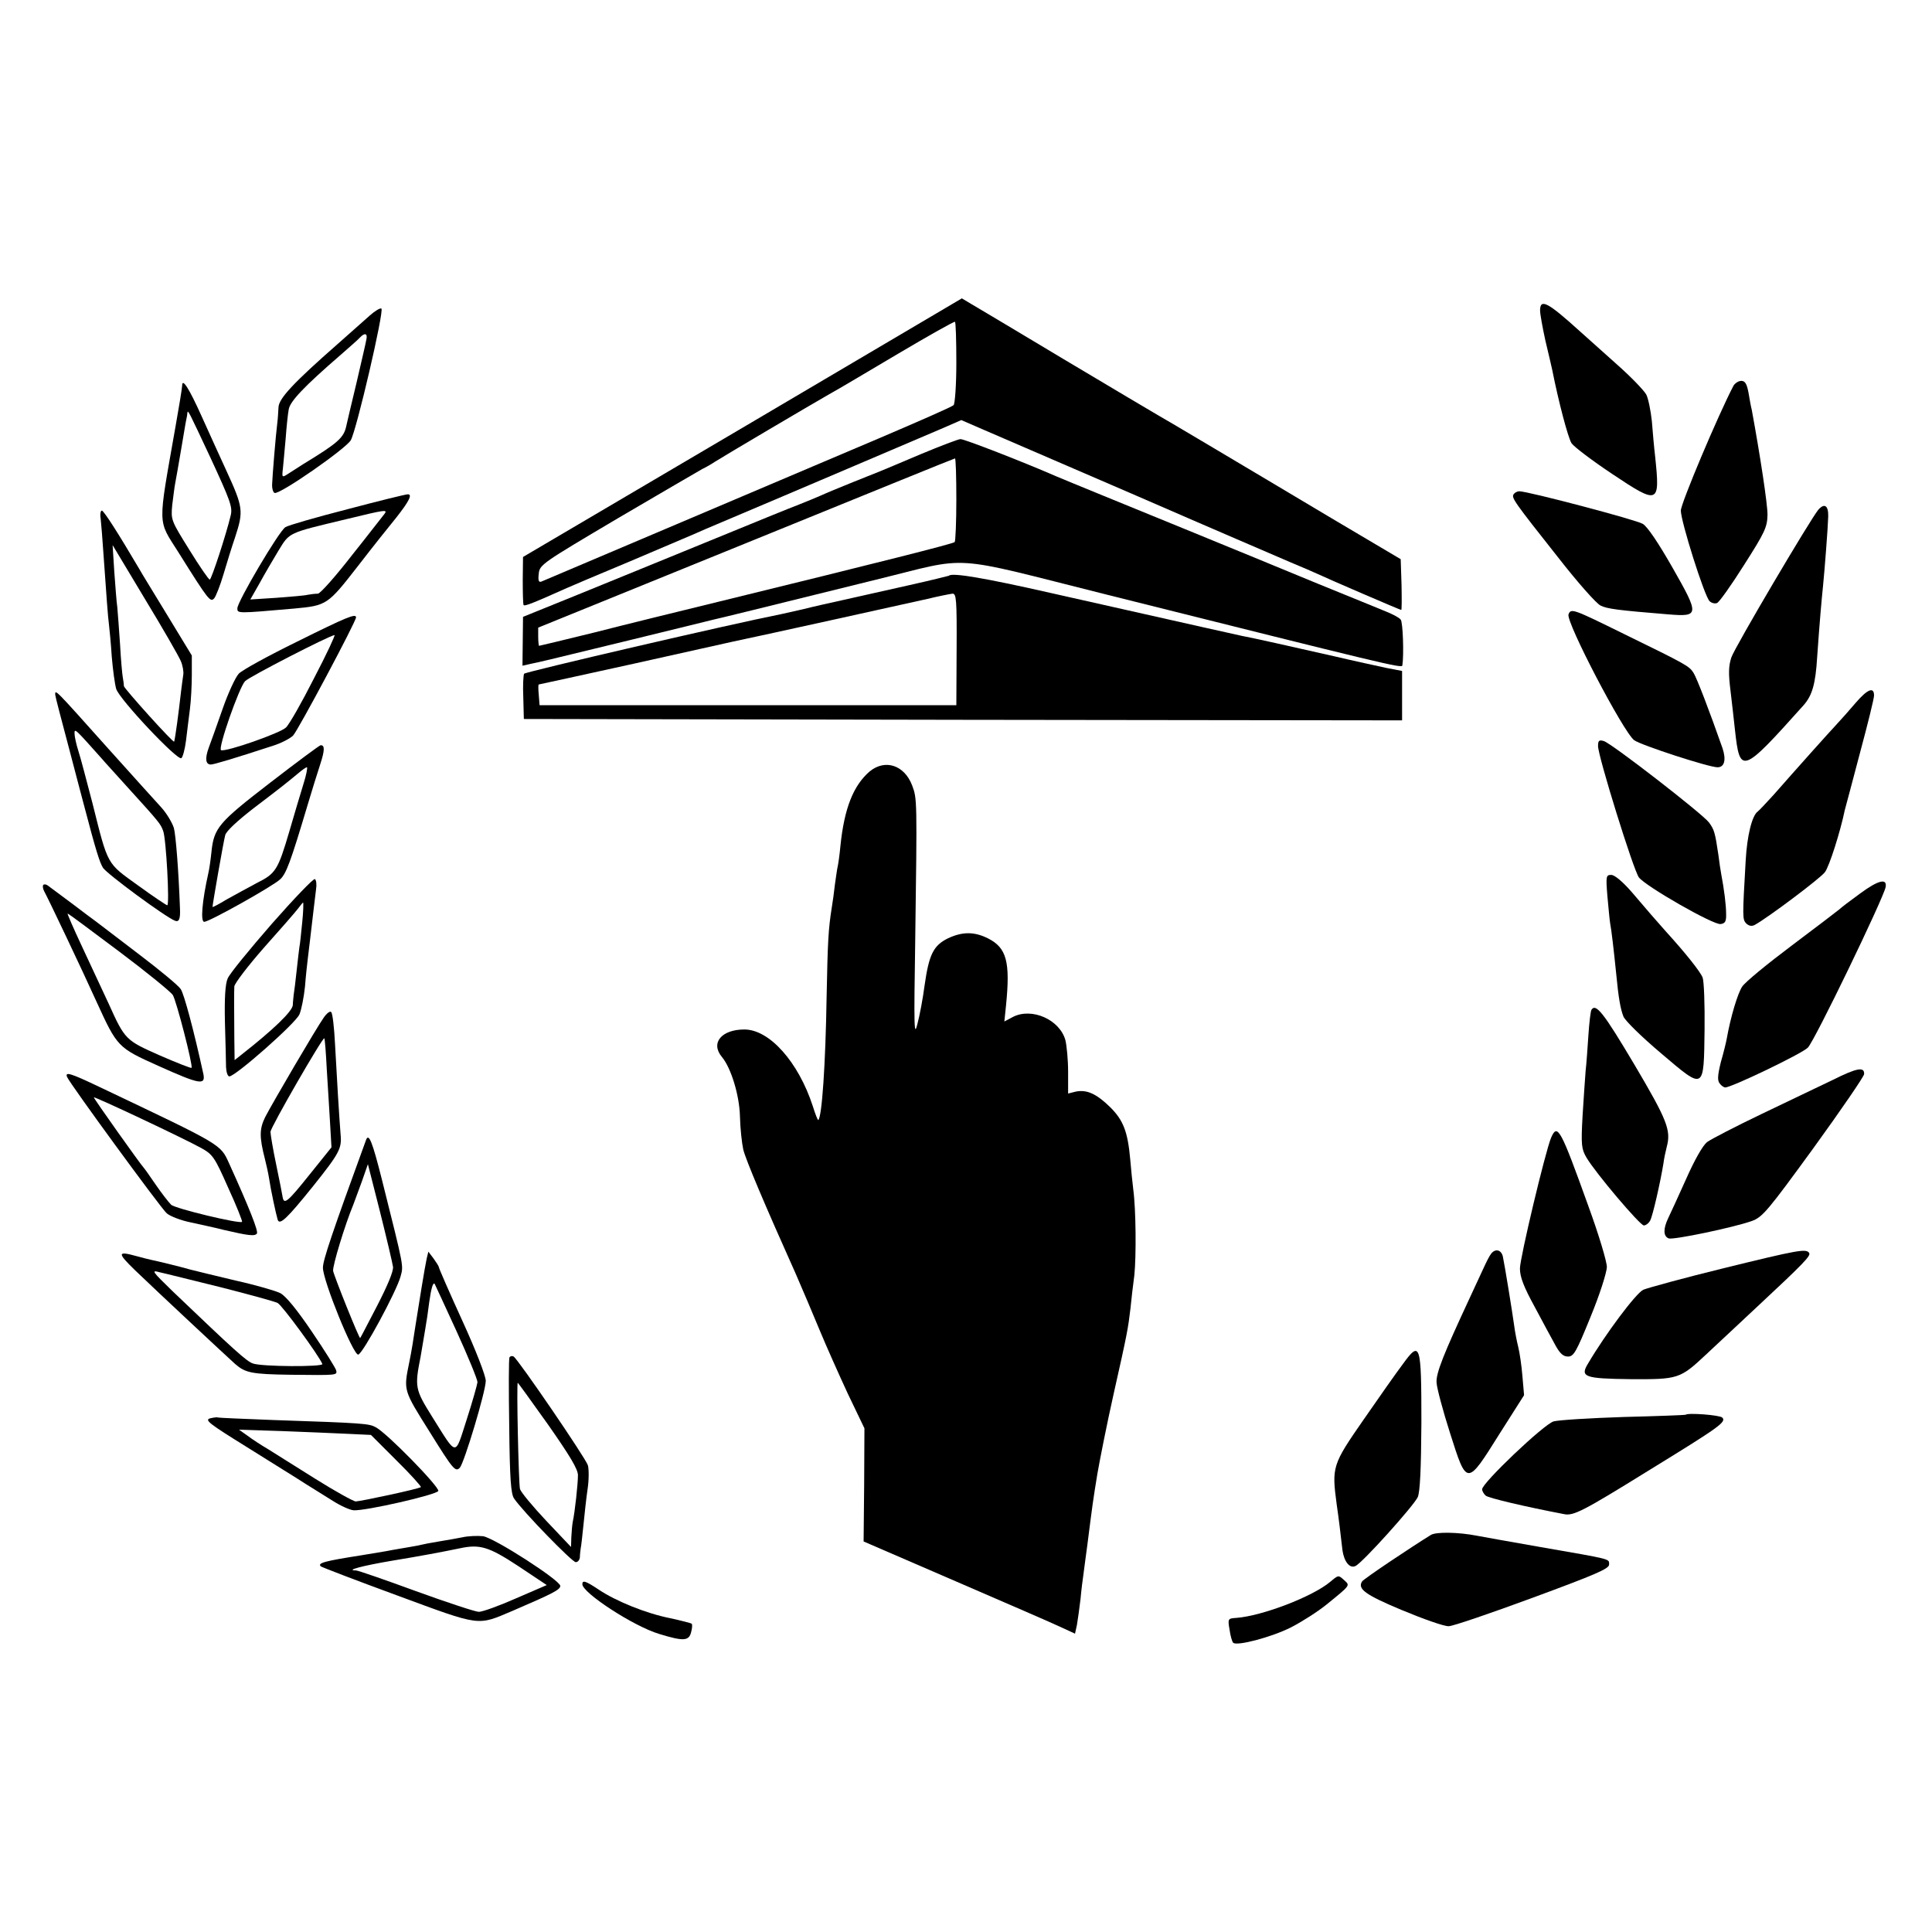 <?xml version="1.0" standalone="no"?>
<!DOCTYPE svg PUBLIC "-//W3C//DTD SVG 20010904//EN"
 "http://www.w3.org/TR/2001/REC-SVG-20010904/DTD/svg10.dtd">
<svg version="1.0" xmlns="http://www.w3.org/2000/svg"
 width="700pt" height="700pt" viewBox="0 0 700 700"
 preserveAspectRatio="xMidYMid meet">
<g transform="translate(0,700) scale(0.1,-0.1)"
fill="#000000" stroke="none">
<path d="M2690 5450 l-795 -468 -1 -83 c0 -46 1 -87 3 -91 3 -6 37 8 158 62
11 5 112 48 225 95 113 48 219 93 235 100 17 8 62 27 100 43 244 103 750 319
804 342 l64 28 76 -33 c42 -18 292 -126 556 -240 264 -115 516 -223 560 -242
44 -18 89 -38 100 -43 38 -18 298 -130 302 -130 2 0 2 41 1 92 l-3 92 -250
148 c-137 82 -331 197 -430 256 -99 59 -189 112 -200 118 -11 6 -162 96 -335
199 -173 104 -328 196 -345 206 l-30 18 -795 -469z m775 236 c0 -82 -5 -149
-10 -154 -6 -6 -127 -59 -270 -120 -143 -61 -474 -201 -735 -312 -261 -111
-481 -204 -488 -207 -10 -4 -13 3 -10 28 3 33 11 38 288 202 157 92 294 172
305 178 11 5 32 17 47 27 33 21 343 204 413 244 28 15 140 82 250 147 110 65
202 117 205 115 3 -1 5 -68 5 -148z"/>
<path d="M5580 5875 c0 -13 9 -62 19 -108 11 -45 22 -94 25 -107 23 -116 57
-245 70 -266 9 -13 75 -63 147 -111 169 -113 174 -110 156 62 -4 33 -9 91 -12
129 -4 38 -13 82 -20 96 -8 15 -56 65 -107 110 -51 46 -111 99 -133 119 -117
106 -145 121 -145 76z"/>
<path d="M1340 5857 c-20 -18 -71 -63 -115 -102 -162 -142 -215 -199 -216
-231 -1 -16 -2 -40 -4 -54 -6 -47 -18 -195 -19 -224 -1 -16 4 -31 9 -32 18 -7
258 160 276 191 21 37 121 467 111 477 -4 3 -23 -8 -42 -25z m-13 -89 c-2 -13
-19 -84 -36 -158 -18 -74 -34 -143 -36 -152 -9 -44 -29 -62 -157 -140 -16 -10
-39 -25 -53 -34 -23 -15 -24 -15 -20 18 2 18 6 67 10 109 3 42 8 89 11 105 4
29 55 83 188 198 32 28 64 56 70 63 18 19 29 15 23 -9z"/>
<path d="M6281 5603 c-56 -107 -191 -427 -191 -453 0 -39 85 -309 104 -328 7
-7 19 -10 27 -7 8 3 52 65 98 138 76 119 84 137 85 182 0 40 -26 211 -57 380
-3 11 -8 39 -12 63 -6 31 -12 42 -26 42 -10 0 -22 -8 -28 -17z"/>
<path d="M660 5603 c0 -8 -12 -81 -24 -148 -65 -370 -66 -335 11 -457 109
-174 115 -181 129 -166 6 7 22 47 34 88 12 41 31 102 42 134 31 95 29 108 -32
241 -20 44 -61 133 -90 198 -45 100 -70 139 -70 110z m101 -258 c74 -160 82
-182 75 -212 -16 -68 -70 -233 -76 -233 -4 0 -37 48 -74 108 -66 106 -67 108
-62 162 4 30 8 66 11 80 3 14 12 68 21 120 9 52 17 102 19 110 2 8 4 20 4 25
2 11 5 4 82 -160z"/>
<path d="M3335 5354 c-71 -30 -137 -58 -145 -61 -8 -3 -53 -21 -100 -40 -47
-19 -98 -40 -115 -48 -16 -7 -52 -22 -80 -33 -27 -10 -174 -70 -325 -132 -151
-62 -365 -149 -475 -194 l-200 -81 -1 -89 -1 -88 31 7 c43 9 30 6 351 84 159
39 299 73 310 76 19 4 158 38 590 145 348 85 251 92 833 -54 1019 -255 1071
-268 1073 -257 6 39 2 157 -6 166 -5 7 -28 19 -50 28 -22 9 -134 55 -250 102
-307 127 -631 259 -785 322 -74 30 -148 61 -165 68 -119 52 -333 135 -345 134
-8 0 -73 -25 -145 -55z m130 -163 c0 -82 -3 -152 -6 -155 -5 -6 -279 -75 -859
-217 -135 -33 -335 -82 -444 -110 -110 -27 -201 -49 -203 -49 -1 0 -3 15 -3
33 l0 33 753 306 c413 168 754 307 757 307 3 1 5 -66 5 -148z"/>
<path d="M5484 5209 c-8 -13 1 -26 164 -232 68 -87 136 -164 151 -171 24 -12
62 -17 246 -32 112 -9 113 -3 15 169 -52 91 -91 149 -108 159 -25 15 -416 118
-447 118 -8 0 -17 -5 -21 -11z"/>
<path d="M1259 5155 c-113 -29 -214 -58 -225 -65 -23 -14 -174 -270 -174 -294
0 -19 -1 -19 205 -1 119 11 122 13 231 153 54 70 117 149 140 177 45 57 60 85
41 84 -7 0 -105 -24 -218 -54z m134 -17 c-6 -7 -58 -75 -118 -150 -59 -76
-114 -138 -123 -139 -10 0 -26 -2 -37 -4 -11 -3 -62 -7 -114 -11 l-94 -6 33
58 c18 33 49 86 69 119 41 67 33 63 246 114 140 34 151 36 138 19z"/>
<path d="M6588 5153 c-29 -35 -302 -497 -315 -535 -10 -31 -11 -57 -3 -121 5
-45 13 -109 16 -141 18 -163 25 -161 248 88 32 36 44 77 50 176 9 129 16 207
21 255 6 59 18 215 19 254 1 40 -14 49 -36 24z"/>
<path d="M365 5118 c2 -18 6 -69 9 -113 12 -169 17 -241 21 -270 2 -16 7 -68
10 -115 4 -47 11 -99 16 -116 11 -37 221 -260 236 -251 5 3 13 32 17 64 4 32
10 83 14 113 4 30 7 87 7 125 l0 70 -90 148 c-49 81 -95 155 -100 165 -76 129
-129 212 -136 212 -5 0 -7 -15 -4 -32z m290 -513 c7 -16 11 -39 9 -50 -2 -11
-5 -38 -8 -60 -9 -80 -21 -169 -25 -182 -2 -7 -181 192 -182 201 0 6 -2 20 -4
31 -2 10 -7 64 -10 120 -4 55 -8 116 -10 135 -3 19 -7 78 -11 130 l-6 95 117
-195 c65 -107 123 -208 130 -225z"/>
<path d="M3438 4914 c-2 -1 -67 -17 -143 -34 -156 -35 -143 -32 -245 -55 -41
-9 -104 -23 -139 -32 -36 -8 -72 -16 -80 -18 -178 -35 -927 -209 -932 -216 -3
-5 -5 -44 -3 -87 l2 -77 1591 -3 1591 -2 0 89 0 90 -57 11 c-32 7 -116 25
-188 42 -159 36 -301 68 -335 74 -24 5 -95 21 -695 156 -238 54 -356 74 -367
62z m28 -266 l-1 -203 -755 0 -755 0 -3 38 c-2 20 -2 37 0 37 2 0 156 34 343
75 186 42 348 77 359 80 83 17 630 138 706 155 41 10 82 18 91 19 14 1 16 -22
15 -201z"/>
<path d="M5683 4774 c-10 -27 199 -427 238 -456 25 -18 270 -98 302 -98 25 0
32 27 18 69 -48 137 -93 254 -105 273 -16 25 -25 30 -252 141 -185 91 -192 94
-201 71z"/>
<path d="M1076 4675 c-104 -51 -199 -103 -211 -116 -12 -13 -39 -71 -59 -129
-20 -58 -43 -121 -50 -140 -14 -39 -11 -60 8 -60 10 0 78 20 225 68 29 9 62
26 73 37 18 19 227 411 228 428 0 15 -31 3 -214 -88z m62 -132 c-44 -87 -90
-168 -102 -179 -20 -20 -217 -89 -235 -82 -13 4 66 229 87 250 15 16 305 165
324 167 4 1 -29 -70 -74 -156z"/>
<path d="M6723 4453 c-23 -27 -54 -62 -70 -79 -29 -31 -140 -155 -227 -254
-27 -30 -53 -57 -57 -60 -21 -14 -39 -88 -44 -177 -12 -208 -12 -214 2 -229
10 -9 20 -11 31 -5 46 25 238 169 254 191 16 21 56 147 72 225 3 11 28 104 55
207 28 104 51 197 51 208 0 33 -24 23 -67 -27z"/>
<path d="M200 4483 c0 -5 23 -93 51 -198 27 -104 52 -197 54 -205 43 -164 56
-204 68 -224 15 -23 227 -179 261 -192 15 -6 20 7 18 46 -5 138 -15 263 -22
290 -6 19 -26 53 -46 75 -20 22 -107 118 -193 214 -194 217 -191 214 -191 194z
m170 -233 c8 -10 49 -54 90 -100 119 -131 121 -134 131 -160 11 -27 24 -270
15 -270 -3 0 -51 32 -106 72 -114 82 -108 70 -165 298 -21 80 -43 165 -51 189
-8 25 -14 53 -14 64 0 19 2 17 100 -93z"/>
<path d="M5790 4297 c0 -37 128 -449 148 -476 24 -32 270 -173 296 -169 17 2
21 10 20 38 0 31 -7 87 -18 145 -2 11 -7 42 -10 68 -12 81 -15 91 -34 117 -23
31 -352 286 -381 295 -17 5 -21 2 -21 -18z"/>
<path d="M980 4165 c-188 -145 -205 -164 -214 -253 -3 -29 -8 -63 -11 -75 -23
-103 -29 -177 -15 -177 18 0 247 128 275 154 22 20 38 63 100 271 15 50 35
115 45 145 17 52 17 70 2 70 -4 0 -86 -61 -182 -135z m119 -7 c-11 -35 -33
-110 -50 -168 -42 -143 -50 -155 -118 -189 -32 -17 -81 -44 -110 -60 -28 -17
-51 -29 -51 -27 0 9 40 239 46 260 3 14 44 52 102 97 104 79 120 92 161 126
14 12 29 23 33 23 3 0 -2 -28 -13 -62z"/>
<path d="M3151 4205 c-59 -51 -92 -133 -106 -270 -3 -33 -8 -67 -10 -75 -2 -8
-6 -37 -10 -65 -3 -27 -8 -64 -11 -81 -13 -82 -15 -124 -19 -324 -4 -250 -17
-435 -30 -448 -2 -2 -11 21 -20 50 -52 160 -157 278 -248 278 -83 0 -124 -49
-81 -100 33 -40 63 -138 65 -215 1 -44 7 -97 12 -120 9 -37 77 -198 190 -450
24 -55 63 -147 87 -205 24 -58 70 -161 102 -230 l60 -125 -1 -205 -2 -205 333
-144 c183 -79 356 -154 383 -167 l50 -23 7 32 c3 18 9 60 13 94 3 34 8 72 10
85 2 13 8 64 15 113 19 149 20 157 36 255 9 52 35 183 59 290 50 222 52 235
61 310 3 30 9 84 14 120 7 69 6 237 -4 311 -3 24 -8 73 -11 109 -9 100 -25
141 -72 188 -50 49 -85 65 -125 57 l-28 -7 0 79 c0 43 -5 95 -10 115 -21 74
-121 118 -189 84 l-32 -17 6 58 c16 159 2 209 -65 243 -50 25 -93 25 -146 0
-52 -26 -68 -58 -84 -170 -6 -47 -18 -110 -26 -140 -12 -49 -13 -17 -8 300 7
514 7 516 -11 564 -28 74 -98 97 -154 51z"/>
<path d="M5824 3752 c4 -43 8 -87 10 -98 4 -19 13 -95 22 -184 8 -84 15 -125
26 -153 6 -15 65 -73 136 -133 159 -135 155 -137 158 87 1 89 -2 173 -7 187
-8 21 -62 89 -134 168 -25 28 -74 84 -123 142 -33 38 -62 62 -74 62 -19 0 -20
-4 -14 -78z"/>
<path d="M985 3653 c-81 -93 -153 -181 -160 -198 -9 -20 -12 -72 -10 -160 2
-71 4 -145 4 -162 1 -18 6 -33 12 -33 22 0 242 194 254 225 7 16 16 62 20 100
3 39 8 84 10 100 2 17 6 50 9 75 12 100 17 147 21 177 3 18 1 34 -4 38 -5 3
-75 -70 -156 -162z m110 5 c-4 -40 -8 -80 -10 -88 -1 -8 -6 -46 -10 -85 -4
-38 -9 -79 -11 -90 -1 -11 -3 -27 -3 -36 -1 -23 -71 -90 -187 -181 l-24 -19
-1 78 c-1 119 -1 166 0 189 1 11 49 74 107 140 58 65 114 129 123 141 9 12 18
23 19 23 2 0 1 -33 -3 -72z"/>
<path d="M6740 3763 c-36 -26 -70 -52 -76 -58 -6 -5 -83 -64 -171 -130 -88
-66 -170 -133 -181 -150 -16 -25 -41 -106 -56 -190 -2 -11 -11 -49 -21 -83
-12 -49 -13 -67 -4 -78 6 -8 15 -14 20 -14 23 0 277 122 299 144 24 23 275
543 282 582 6 33 -27 25 -92 -23z"/>
<path d="M157 3794 c-3 -3 -2 -14 3 -23 13 -23 139 -288 190 -401 75 -164 77
-166 224 -232 149 -67 171 -71 163 -30 -35 160 -70 290 -82 308 -8 13 -76 69
-151 126 -75 57 -143 109 -152 116 -10 7 -51 38 -92 69 -41 30 -80 60 -86 64
-6 5 -14 6 -17 3z m274 -241 c100 -75 187 -146 195 -158 13 -20 74 -257 68
-264 -2 -2 -53 18 -115 45 -124 55 -126 56 -186 189 -23 50 -67 143 -97 208
-30 64 -53 117 -51 117 3 0 86 -62 186 -137z"/>
<path d="M5766 3341 c-3 -5 -8 -47 -11 -93 -3 -45 -7 -103 -10 -128 -2 -25 -7
-98 -11 -162 -6 -107 -4 -121 14 -152 33 -56 194 -246 208 -246 7 0 18 8 23
18 9 16 37 139 48 207 2 17 8 44 12 60 16 60 2 96 -118 299 -110 185 -139 223
-155 197z"/>
<path d="M1173 3313 c-27 -38 -185 -308 -212 -360 -21 -43 -22 -71 -1 -153 5
-19 12 -51 15 -70 6 -41 25 -129 31 -149 7 -22 34 4 129 122 95 119 104 136
99 187 -5 62 -14 212 -20 325 -3 61 -9 114 -14 118 -4 5 -16 -4 -27 -20z m11
-188 c4 -60 9 -149 12 -196 l5 -86 -82 -102 c-77 -96 -90 -107 -95 -78 -1 7
-11 59 -23 116 -12 57 -21 111 -21 120 0 16 190 345 195 339 2 -2 6 -52 9
-113z"/>
<path d="M6640 3087 c-47 -22 -162 -78 -257 -123 -94 -45 -183 -91 -198 -102
-16 -13 -45 -64 -76 -134 -28 -62 -57 -126 -65 -142 -18 -38 -18 -65 2 -73 17
-6 233 39 301 63 39 14 58 37 224 265 100 138 182 258 183 267 2 28 -26 23
-114 -21z"/>
<path d="M243 3098 c9 -23 338 -473 361 -494 13 -11 52 -26 87 -33 35 -8 89
-19 119 -27 90 -21 114 -24 121 -13 5 9 -27 91 -101 254 -32 70 -22 64 -468
276 -107 51 -127 57 -119 37z m487 -258 c41 -23 48 -33 97 -144 30 -65 52
-121 50 -123 -9 -8 -242 48 -257 62 -9 9 -34 41 -56 73 -21 31 -41 59 -44 62
-10 10 -180 249 -180 254 0 5 323 -147 390 -184z"/>
<path d="M5620 2878 c-21 -50 -113 -436 -113 -474 0 -31 14 -67 54 -140 29
-55 63 -117 75 -139 16 -29 28 -40 45 -40 21 0 30 16 82 144 33 80 58 159 59
180 0 20 -29 117 -67 221 -101 281 -112 301 -135 248z"/>
<path d="M1326 2869 c-123 -337 -156 -435 -156 -462 0 -47 110 -318 128 -315
17 4 137 226 153 282 11 42 15 24 -67 351 -35 139 -48 172 -58 144z m98 -459
c2 -16 -20 -68 -57 -140 -33 -63 -60 -116 -62 -118 -3 -4 -93 220 -98 243 -3
17 43 168 73 240 4 11 18 49 31 84 l22 63 44 -173 c24 -96 45 -185 47 -199z"/>
<path d="M5403 2458 c-6 -7 -18 -31 -28 -53 -10 -22 -33 -71 -51 -110 -93
-200 -122 -271 -119 -305 1 -19 23 -102 49 -183 61 -192 60 -192 179 -2 l89
140 -6 69 c-3 38 -10 85 -15 105 -5 20 -12 55 -15 79 -7 51 -34 217 -41 250
-6 24 -27 29 -42 10z"/>
<path d="M6245 2405 c-143 -35 -274 -71 -291 -78 -27 -13 -137 -160 -200 -267
-30 -49 -14 -55 154 -57 172 -1 179 1 272 88 36 34 119 111 184 172 174 162
197 187 191 197 -10 17 -41 11 -310 -55z"/>
<path d="M490 2397 c82 -79 332 -312 362 -339 37 -32 59 -37 200 -39 171 -2
170 -2 166 16 -2 8 -41 71 -88 140 -54 80 -95 130 -115 140 -16 8 -88 29 -160
45 -71 17 -146 35 -165 40 -46 13 -121 31 -141 35 -9 2 -34 8 -55 14 -69 19
-70 12 -4 -52z m310 -61 c102 -26 194 -51 206 -57 16 -8 148 -188 162 -221 5
-11 -222 -10 -252 2 -23 8 -65 46 -291 262 -76 74 -78 77 -45 68 19 -4 118
-29 220 -54z"/>
<path d="M1546 2440 c-6 -26 -30 -174 -41 -245 -6 -42 -15 -97 -22 -130 -21
-104 -23 -99 75 -255 84 -135 92 -144 108 -128 16 18 94 277 94 315 0 18 -36
111 -85 218 -47 103 -85 190 -85 194 0 3 -9 17 -19 31 l-19 25 -6 -25z m108
-263 c42 -92 76 -175 76 -185 -1 -9 -18 -70 -39 -135 -44 -136 -33 -137 -126
11 -61 98 -63 106 -41 217 2 11 7 40 11 65 4 25 9 52 10 61 2 9 6 40 10 70 7
50 14 75 20 67 1 -2 37 -79 79 -171z"/>
<path d="M5083 2058 c-22 -29 -86 -120 -142 -201 -114 -164 -116 -172 -98
-307 8 -55 13 -97 21 -167 6 -41 26 -67 47 -57 25 11 212 219 226 250 8 20 12
100 13 270 0 286 -4 299 -67 212z"/>
<path d="M1846 2082 c-3 -4 -3 -117 -1 -250 2 -190 6 -246 18 -262 33 -48 210
-230 223 -230 8 0 14 8 15 18 0 9 2 24 3 32 2 8 6 47 10 85 4 39 10 97 15 130
5 33 5 72 1 86 -8 26 -252 383 -269 394 -5 3 -12 2 -15 -3z m140 -244 c79
-113 108 -161 108 -183 0 -31 -11 -134 -19 -170 -2 -11 -4 -36 -5 -55 l-1 -35
-90 95 c-49 52 -92 104 -95 115 -5 20 -13 385 -8 385 1 0 51 -69 110 -152z"/>
<path d="M6107 1874 c-1 -1 -102 -5 -224 -8 -122 -4 -236 -11 -254 -16 -35
-10 -259 -223 -259 -246 0 -6 6 -17 13 -23 11 -9 143 -40 284 -67 34 -7 69 11
303 156 262 161 286 178 270 194 -9 9 -125 18 -133 10z"/>
<path d="M761 1861 c-21 -6 -2 -20 135 -105 87 -55 182 -113 209 -131 28 -17
73 -46 101 -63 28 -18 62 -33 75 -34 42 -3 301 56 307 70 5 14 -187 211 -227
231 -24 13 -41 15 -371 26 -107 4 -197 8 -200 9 -3 2 -16 0 -29 -3z m498 -56
l85 -4 92 -92 c52 -51 91 -95 89 -97 -5 -6 -215 -51 -236 -52 -8 0 -73 36
-145 81 -71 45 -149 93 -172 108 -24 14 -58 36 -75 49 l-31 22 154 -5 c85 -3
193 -8 239 -10z"/>
<path d="M5185 1439 c-73 -45 -245 -160 -250 -169 -17 -27 11 -48 145 -104 77
-32 153 -59 169 -58 15 0 152 47 304 103 225 83 277 105 277 120 0 22 14 18
-250 64 -113 20 -216 38 -230 41 -67 13 -146 14 -165 3z"/>
<path d="M1675 1430 c-22 -4 -58 -11 -79 -14 -21 -4 -48 -8 -60 -11 -12 -3
-34 -7 -51 -10 -16 -3 -55 -9 -85 -15 -30 -5 -71 -12 -90 -15 -134 -21 -160
-28 -148 -40 3 -3 128 -51 278 -106 306 -113 288 -110 418 -55 144 62 172 76
172 90 0 20 -239 174 -280 180 -19 2 -53 1 -75 -4z m204 -105 l102 -68 -111
-48 c-61 -27 -122 -49 -135 -49 -12 0 -115 34 -228 75 -112 41 -210 75 -217
75 -41 0 22 17 135 36 92 15 183 32 240 44 74 16 106 6 214 -65z"/>
<path d="M4820 1269 c-64 -54 -247 -124 -341 -131 -30 -2 -31 -3 -24 -43 3
-22 9 -43 13 -47 13 -13 139 20 210 56 39 20 97 57 129 83 86 70 85 68 64 87
-22 20 -21 20 -51 -5z"/>
<path d="M2110 1260 c0 -31 185 -152 278 -180 88 -27 108 -26 116 6 4 15 5 28
2 31 -2 2 -37 11 -78 20 -86 17 -195 61 -258 103 -48 32 -60 36 -60 20z"/>
</g>
</svg>
